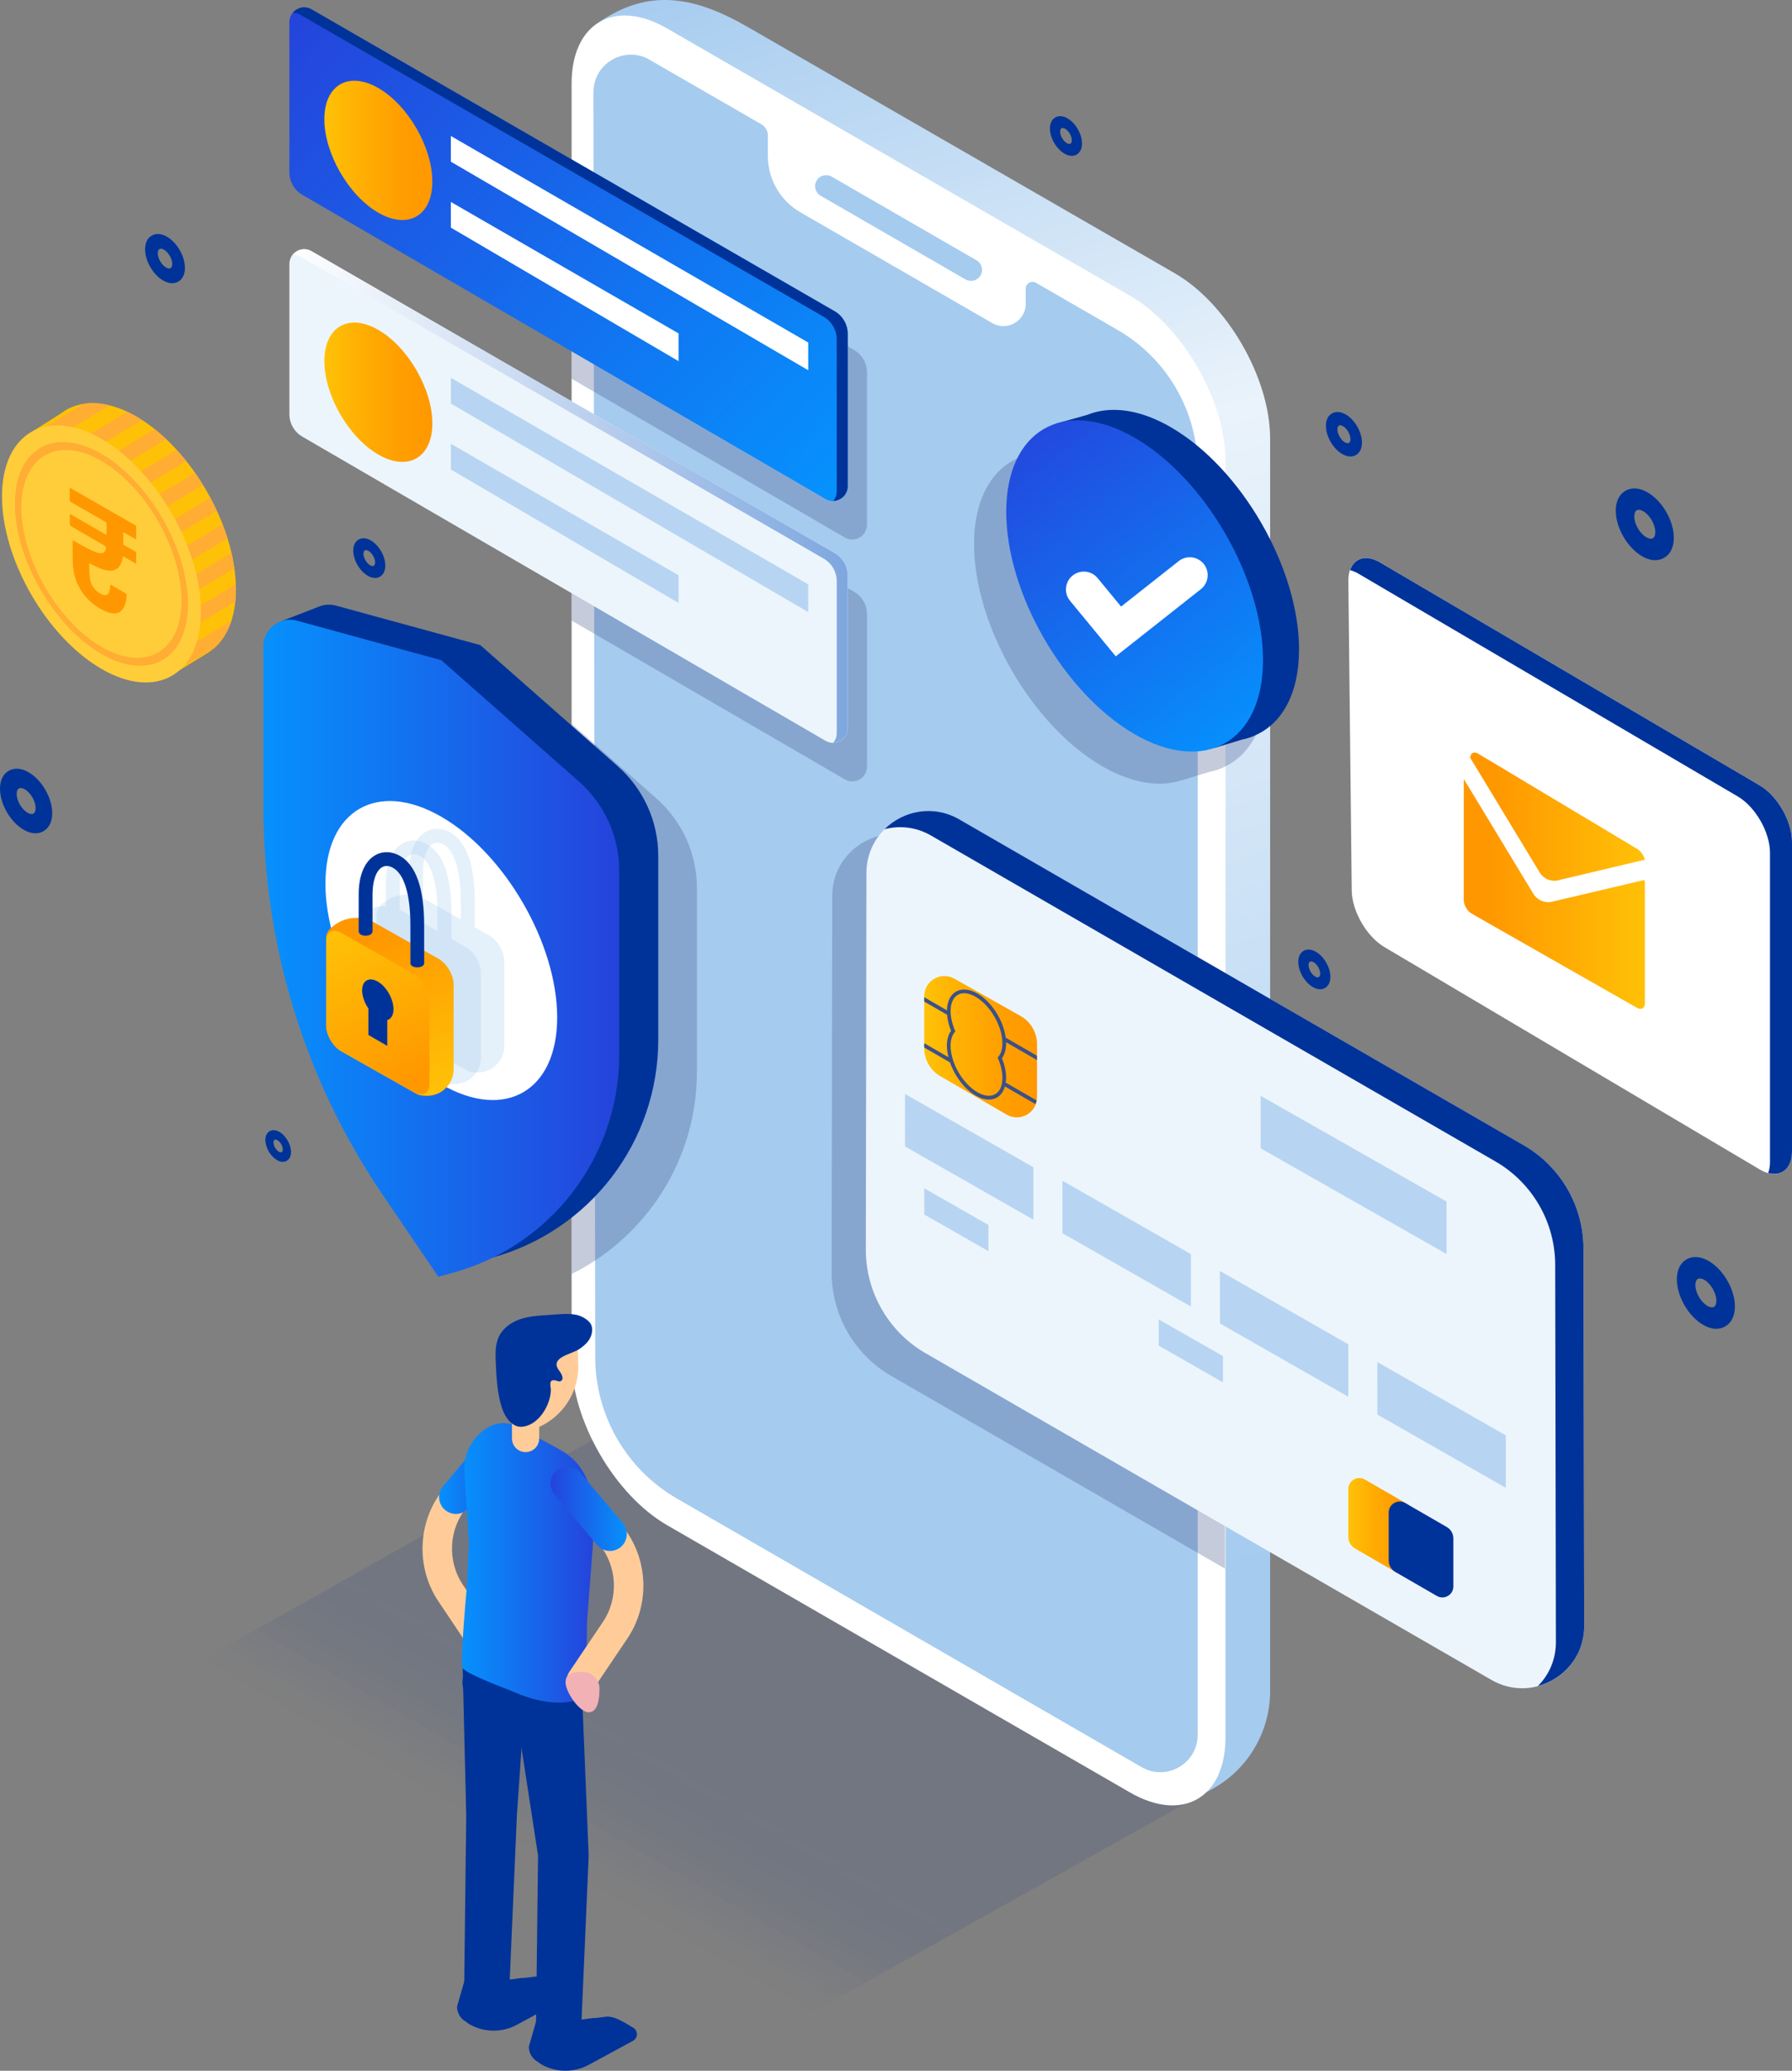 <?xml version="1.0" encoding="UTF-8"?><svg xmlns="http://www.w3.org/2000/svg" width="467.34" height="540" xmlns:xlink="http://www.w3.org/1999/xlink" viewBox="0 0 467.34 540"><rect x="0" y="0" width="467.34" height="540" fill="#808080" stroke="none"/><defs><style>.cls-1{opacity:.1;}.cls-1,.cls-2,.cls-3,.cls-4,.cls-5,.cls-6,.cls-7,.cls-8,.cls-9,.cls-10,.cls-11,.cls-12,.cls-13,.cls-14,.cls-15,.cls-16,.cls-17,.cls-18,.cls-19,.cls-20,.cls-21,.cls-22,.cls-23,.cls-24,.cls-25,.cls-26,.cls-27,.cls-28,.cls-29,.cls-30,.cls-31,.cls-32,.cls-33,.cls-34,.cls-35,.cls-36,.cls-37,.cls-38,.cls-39,.cls-40,.cls-41,.cls-42,.cls-43,.cls-44,.cls-45,.cls-46,.cls-47,.cls-48,.cls-49,.cls-50,.cls-51,.cls-52,.cls-53,.cls-54,.cls-55,.cls-56,.cls-57,.cls-58,.cls-59,.cls-60,.cls-61,.cls-62,.cls-63,.cls-64,.cls-65,.cls-66,.cls-67,.cls-68,.cls-69,.cls-70,.cls-71,.cls-72,.cls-73,.cls-74,.cls-75,.cls-76,.cls-77,.cls-78,.cls-79,.cls-80,.cls-81{stroke-width:0px;}.cls-1,.cls-2,.cls-3,.cls-4,.cls-5,.cls-6,.cls-10,.cls-12,.cls-14,.cls-15,.cls-16,.cls-17,.cls-19,.cls-20,.cls-22,.cls-23,.cls-24,.cls-25,.cls-27,.cls-28,.cls-30,.cls-31,.cls-33,.cls-35,.cls-36,.cls-37,.cls-38,.cls-39,.cls-41,.cls-43,.cls-44,.cls-47,.cls-49,.cls-50,.cls-51,.cls-52,.cls-54,.cls-57,.cls-58,.cls-59,.cls-63,.cls-64,.cls-65,.cls-66,.cls-68,.cls-69,.cls-71,.cls-74,.cls-75,.cls-76,.cls-79,.cls-80,.cls-81{fill:#3c5185;}.cls-2{opacity:.59;}.cls-3{opacity:.86;}.cls-4{opacity:.37;}.cls-5{opacity:.45;}.cls-6{opacity:.84;}.cls-7{fill:url(#linear-gradient);}.cls-8{fill:#edf5fc;}.cls-9{fill:#039;}.cls-10{opacity:0;}.cls-11{fill:url(#_未命名的渐变_103-3);}.cls-12{opacity:.02;}.cls-13{fill:url(#linear-gradient-6);}.cls-15{opacity:.55;}.cls-16{opacity:.61;}.cls-82{mix-blend-mode:multiply;opacity:.2;}.cls-17{opacity:.06;}.cls-83{isolation:isolate;}.cls-18{fill:url(#_未命名的渐变_103-4);}.cls-19{opacity:.35;}.cls-20{opacity:.53;}.cls-21{fill:#f2b1b5;}.cls-22{opacity:.12;}.cls-23{opacity:.76;}.cls-24{opacity:.73;}.cls-25{opacity:.14;}.cls-26{fill:url(#linear-gradient-5);}.cls-27{opacity:.94;}.cls-28{opacity:.98;}.cls-29{fill:#b7d5f2;}.cls-30{opacity:.47;}.cls-31{opacity:.24;}.cls-32{fill:#ffad33;}.cls-33{opacity:.88;}.cls-34,.cls-62{fill:#a5cbef;}.cls-35{opacity:.43;}.cls-36{opacity:.78;}.cls-37{opacity:.16;}.cls-38{opacity:.69;}.cls-39{opacity:.25;}.cls-40{fill:url(#linear-gradient-2);}.cls-41{opacity:.51;}.cls-42{fill:#ffcd39;}.cls-43{opacity:.29;}.cls-44{opacity:.9;}.cls-45{fill:url(#linear-gradient-7);}.cls-46{fill:url(#linear-gradient-3);}.cls-47{opacity:.67;}.cls-48{fill:url(#_未命名的渐变_103-5);}.cls-49{opacity:.65;}.cls-50{opacity:.82;}.cls-51{opacity:.57;}.cls-52{opacity:.49;}.cls-53{fill:#ff9800;}.cls-54{opacity:.75;}.cls-55{fill:url(#linear-gradient-9);}.cls-56{fill:url(#_未命名的渐变_103);}.cls-57{opacity:.39;}.cls-58{opacity:.2;}.cls-59,.cls-62{opacity:.3;}.cls-60{fill:url(#_未命名的渐变_103-2);}.cls-61{fill:url(#linear-gradient-8);}.cls-63{opacity:.04;}.cls-64{opacity:.63;}.cls-65{opacity:.8;}.cls-66{opacity:.08;}.cls-67{fill:#ffc107;}.cls-68{opacity:.92;}.cls-69{opacity:.31;}.cls-70{fill:#fff;}.cls-71{opacity:.22;}.cls-72{fill:#fc9;}.cls-73{fill:url(#linear-gradient-10);}.cls-74{opacity:.33;}.cls-75{opacity:.71;}.cls-76{opacity:.41;}.cls-77{fill:url(#linear-gradient-4);}.cls-78{fill:url(#_未命名的渐变_103-6);}.cls-79{opacity:.18;}.cls-80{opacity:.96;}.cls-81{opacity:.27;}</style><linearGradient id="linear-gradient" x1="303.77" y1="435.44" x2="169.62" y2="-6.32" gradientUnits="userSpaceOnUse"><stop offset=".04" stop-color="#a5cbef"/><stop offset=".67" stop-color="#eaf3fb"/><stop offset="1" stop-color="#a5cbef"/></linearGradient><linearGradient id="linear-gradient-2" x1="241.03" y1="272.95" x2="270.45" y2="272.95" gradientUnits="userSpaceOnUse"><stop offset=".02" stop-color="#ffc107"/><stop offset=".32" stop-color="#ffaf03"/><stop offset=".71" stop-color="#ff9e01"/><stop offset="1" stop-color="#ff9800"/></linearGradient><linearGradient id="linear-gradient-3" x1="351.63" y1="397.94" x2="368.5" y2="397.94" xlink:href="#linear-gradient-2"/><linearGradient id="_未命名的渐变_103" x1="-597.96" y1="128.81" x2="-461.81" y2="-1.26" gradientTransform="translate(-383.93) rotate(-180) scale(1 -1)" gradientUnits="userSpaceOnUse"><stop offset="0" stop-color="#0691fd"/><stop offset="1" stop-color="#2543db"/></linearGradient><linearGradient id="linear-gradient-4" x1="84.6" y1="39.22" x2="112.75" y2="39.22" xlink:href="#linear-gradient-2"/><linearGradient id="linear-gradient-5" x1="-605.01" y1="129.34" x2="-460.29" y2="129.34" gradientTransform="translate(-383.93) rotate(-180) scale(1 -1)" gradientUnits="userSpaceOnUse"><stop offset="0" stop-color="#7ea7df"/><stop offset="1" stop-color="#fff"/></linearGradient><linearGradient id="linear-gradient-6" x1="84.6" y1="102.28" x2="112.75" y2="102.28" xlink:href="#linear-gradient-2"/><linearGradient id="_未命名的渐变_103-2" x1="68.69" y1="247.25" x2="161.5" y2="247.25" gradientTransform="matrix(1,0,0,1,0,0)" xlink:href="#_未命名的渐变_103"/><linearGradient id="linear-gradient-7" x1="111.04" y1="285.63" x2="92.43" y2="238.81" gradientUnits="userSpaceOnUse"><stop offset="0" stop-color="#ffc107"/><stop offset=".85" stop-color="#ff9800"/></linearGradient><linearGradient id="linear-gradient-8" x1="111.08" y1="287.58" x2="87.37" y2="243.16" gradientUnits="userSpaceOnUse"><stop offset=".15" stop-color="#ff9800"/><stop offset="1" stop-color="#ffc107"/></linearGradient><linearGradient id="_未命名的渐变_103-3" x1="326.74" y1="192.61" x2="261.3" y2="108.15" gradientTransform="matrix(1,0,0,1,0,0)" xlink:href="#_未命名的渐变_103"/><linearGradient id="_未命名的渐变_103-4" x1="114.51" y1="383.79" x2="134.41" y2="383.79" gradientTransform="matrix(1,0,0,1,0,0)" xlink:href="#_未命名的渐变_103"/><linearGradient id="_未命名的渐变_103-5" x1="120.47" y1="407.55" x2="154.85" y2="407.55" gradientTransform="matrix(1,0,0,1,0,0)" xlink:href="#_未命名的渐变_103"/><linearGradient id="_未命名的渐变_103-6" x1="-304.55" y1="393.44" x2="-284.65" y2="393.44" gradientTransform="translate(-141.08) rotate(-180) scale(1 -1)" xlink:href="#_未命名的渐变_103"/><linearGradient id="linear-gradient-9" x1="381.72" y1="233.14" x2="428.96" y2="233.14" xlink:href="#linear-gradient-8"/><linearGradient id="linear-gradient-10" x1="383.4" y1="212.95" x2="428.96" y2="212.95" xlink:href="#linear-gradient-8"/></defs><g class="cls-83"><g id="Layer_2"><g id="Layer_1-2"><g class="cls-82"><polygon class="cls-10" points="155.81 374.89 50.95 433.84 210.12 525.74 315.01 466.8 155.81 374.89"/><polygon class="cls-12" points="155.81 374.89 52.92 432.74 212.09 524.64 315.01 466.8 155.81 374.89"/><polygon class="cls-63" points="155.81 374.89 54.89 431.63 214.06 523.53 315.01 466.8 155.81 374.89"/><polygon class="cls-17" points="155.81 374.89 56.86 430.53 216.04 522.43 315.01 466.8 155.81 374.89"/><polygon class="cls-66" points="155.81 374.89 58.84 429.42 218.01 521.32 315.01 466.8 155.81 374.89"/><polygon class="cls-1" points="155.81 374.89 60.81 428.32 219.98 520.22 315.01 466.8 155.81 374.89"/><polygon class="cls-22" points="155.81 374.89 62.78 427.22 221.95 519.11 315.01 466.8 155.81 374.89"/><polygon class="cls-25" points="155.81 374.89 64.75 426.11 223.92 518.01 315.01 466.8 155.81 374.89"/><polygon class="cls-37" points="155.81 374.89 66.72 425.01 225.9 516.9 315.01 466.8 155.81 374.89"/><polygon class="cls-79" points="155.81 374.89 68.69 423.9 227.87 515.8 315.01 466.8 155.81 374.89"/><polygon class="cls-58" points="155.81 374.89 70.67 422.8 229.84 514.7 315.01 466.8 155.81 374.89"/><polygon class="cls-71" points="155.81 374.89 72.64 421.69 231.81 513.59 315.01 466.8 155.81 374.89"/><polygon class="cls-31" points="155.81 374.89 74.61 420.59 233.78 512.49 315.01 466.8 155.81 374.89"/><polygon class="cls-39" points="155.81 374.89 76.58 419.48 235.76 511.38 315.01 466.8 155.81 374.89"/><polygon class="cls-81" points="155.81 374.89 78.55 418.38 237.73 510.28 315.01 466.8 155.81 374.89"/><polygon class="cls-43" points="155.81 374.89 80.53 417.27 239.7 509.17 315.01 466.8 155.81 374.89"/><polygon class="cls-69" points="155.81 374.89 82.5 416.17 241.67 508.07 315.01 466.8 155.81 374.89"/><polygon class="cls-74" points="155.81 374.89 84.47 415.06 243.64 506.96 315.01 466.8 155.81 374.89"/><polygon class="cls-19" points="155.81 374.89 86.44 413.96 245.62 505.86 315.01 466.8 155.81 374.89"/><polygon class="cls-4" points="155.81 374.89 88.41 412.85 247.59 504.75 315.01 466.8 155.81 374.89"/><polygon class="cls-57" points="155.81 374.89 90.39 411.75 249.56 503.65 315.01 466.8 155.81 374.89"/><polygon class="cls-76" points="155.81 374.89 92.36 410.64 251.53 502.54 315.01 466.8 155.81 374.89"/><polygon class="cls-35" points="155.81 374.89 94.33 409.54 253.5 501.44 315.01 466.8 155.81 374.89"/><polygon class="cls-5" points="155.81 374.89 96.3 408.44 255.48 500.33 315.01 466.8 155.81 374.89"/><polygon class="cls-30" points="155.81 374.89 98.27 407.33 257.45 499.23 315.01 466.8 155.81 374.89"/><polygon class="cls-52" points="155.81 374.89 100.25 406.23 259.42 498.12 315.01 466.8 155.81 374.89"/><polygon class="cls-41" points="155.81 374.89 102.22 405.12 261.39 497.02 315.01 466.8 155.81 374.89"/><polygon class="cls-20" points="155.81 374.89 104.19 404.02 263.36 495.92 315.01 466.8 155.81 374.89"/><polygon class="cls-15" points="155.81 374.89 106.16 402.91 265.34 494.81 315.01 466.8 155.81 374.89"/><polygon class="cls-51" points="155.81 374.89 108.13 401.81 267.31 493.71 315.01 466.8 155.81 374.89"/><polygon class="cls-2" points="155.81 374.89 110.11 400.7 269.28 492.6 315.01 466.8 155.81 374.89"/><polygon class="cls-16" points="155.81 374.89 112.08 399.6 271.25 491.5 315.01 466.8 155.81 374.89"/><polygon class="cls-64" points="155.81 374.89 114.05 398.49 273.22 490.39 315.01 466.8 155.81 374.89"/><polygon class="cls-49" points="155.81 374.89 116.02 397.39 275.2 489.29 315.01 466.8 155.81 374.89"/><polygon class="cls-47" points="155.81 374.89 117.99 396.28 277.17 488.18 315.01 466.8 155.81 374.89"/><polygon class="cls-38" points="155.81 374.89 119.97 395.18 279.14 487.08 315.01 466.8 155.81 374.89"/><polygon class="cls-75" points="155.81 374.89 121.94 394.07 281.11 485.97 315.01 466.8 155.81 374.89"/><polygon class="cls-24" points="155.81 374.89 123.91 392.97 283.08 484.87 315.01 466.8 155.81 374.89"/><polygon class="cls-54" points="155.81 374.89 125.88 391.87 285.06 483.76 315.01 466.8 155.81 374.89"/><polygon class="cls-23" points="155.81 374.89 127.85 390.76 287.03 482.66 315.01 466.8 155.81 374.89"/><polygon class="cls-36" points="155.81 374.89 129.83 389.66 289 481.55 315.01 466.8 155.81 374.89"/><polygon class="cls-65" points="155.81 374.89 131.8 388.55 290.97 480.45 315.01 466.8 155.81 374.89"/><polygon class="cls-50" points="155.81 374.89 133.77 387.45 292.94 479.35 315.01 466.8 155.81 374.89"/><polygon class="cls-6" points="155.81 374.89 135.74 386.34 294.92 478.24 315.01 466.8 155.81 374.89"/><polygon class="cls-3" points="155.81 374.89 137.71 385.24 296.89 477.14 315.01 466.8 155.81 374.89"/><polygon class="cls-33" points="155.81 374.89 139.69 384.13 298.86 476.03 315.01 466.8 155.81 374.89"/><polygon class="cls-44" points="155.81 374.89 141.66 383.03 300.83 474.93 315.01 466.8 155.81 374.89"/><polygon class="cls-68" points="155.81 374.89 143.63 381.92 302.8 473.82 315.01 466.8 155.81 374.89"/><polygon class="cls-27" points="155.81 374.89 145.6 380.82 304.78 472.72 315.01 466.8 155.81 374.89"/><polygon class="cls-80" points="155.81 374.89 147.57 379.71 306.75 471.61 315.01 466.8 155.81 374.89"/><polygon class="cls-28" points="155.81 374.89 149.55 378.61 308.72 470.51 315.01 466.8 155.81 374.89"/><polygon class="cls-14" points="155.81 374.89 151.52 377.5 310.69 469.4 315.01 466.8 155.81 374.89"/></g><path class="cls-7" d="M156.11,5.88l-1.75,8.65c-2.12,1.47-2.29,10.94-2.29,13.52l2.75,328.16c0,15.82,8.3,27.38,22,35.29l117.33,69.21c1.94,1.11,4.3,6.24,6.42,5.5l11.15,2.31c11.69-4.1,19.52-15.14,19.52-27.53V114.38c0-15.82-11.21-35.24-24.91-43.15L195.06,7.07c-13.85-7.99-25.81-10.3-38.95-1.19Z"/><path class="cls-70" d="M173.98,7.42c-13.7-7.91-24.91-1.44-24.91,14.38v332.78c0,15.82,11.21,35.24,24.91,43.15l120.71,69.69c13.7,7.91,24.91,1.44,24.91-14.38V120.26c0-15.82-11.21-35.24-24.91-43.15L173.98,7.42Z"/><path class="cls-34" d="M253.23,73.24c-.49,0-.98-.12-1.44-.38l-37.78-21.82c-1.38-.8-1.85-2.55-1.05-3.93.79-1.38,2.55-1.85,3.93-1.05l37.78,21.82c1.38.79,1.85,2.55,1.05,3.93-.53.92-1.5,1.44-2.49,1.44Z"/><path class="cls-34" d="M169.38,15.57l29.21,16.86c1.02.59,1.66,1.69,1.66,2.87v5.37c0,6.06,3.23,11.67,8.49,14.7l50.04,28.89c3.88,2.24,8.73-.56,8.73-5.04v-3.95c0-1.36,1.48-2.21,2.66-1.53l21.28,12.29c12.94,7.47,20.9,21.27,20.9,36.21v330.14c0,7.5-8.12,12.2-14.62,8.44l-121.22-70.06c-13.15-7.6-21.26-21.63-21.28-36.82l-.46-329.91c-.01-7.51,8.12-12.22,14.62-8.46Z"/><path class="cls-59" d="M232.47,358.83l87,50.23v-144.28s-78.21-45.16-78.21-45.16c0,0,0,0,0,0-.77-.45-1.56-.8-2.35-1.1-.25-.1-.5-.16-.75-.25-.57-.19-1.13-.34-1.7-.46-.27-.06-.54-.11-.81-.15-.59-.09-1.18-.15-1.78-.17-.22,0-.43-.03-.65-.03-.81,0-1.62.05-2.41.17-.02,0-.03,0-.05.01-.77.12-1.53.31-2.27.54-.19.06-.37.13-.55.19-.59.2-1.16.44-1.71.71-.18.09-.36.17-.54.27-.61.32-1.19.67-1.75,1.07-.09.06-.18.11-.27.18-3.93,2.86-6.62,7.46-6.63,13l-.16,98.18c-.02,11.16,5.93,21.48,15.6,27.07Z"/><path class="cls-8" d="M250.17,213.68l147.19,84.98c9.63,5.56,15.58,15.83,15.6,26.96l.18,98.43c.02,12.44-13.45,20.24-24.22,14.01l-147.52-85.17c-9.67-5.58-15.62-15.9-15.6-27.07l.16-98.18c.02-12.42,13.47-20.17,24.22-13.96Z"/><path class="cls-9" d="M412.96,325.61c-.02-11.13-5.96-21.4-15.6-26.96l-147.19-84.98c-6.78-3.91-14.62-2.28-19.5,2.57,3.87-1.02,8.18-.63,12.12,1.64l147.19,84.98c9.63,5.56,15.58,15.84,15.6,26.96l.18,98.43c0,4.61-1.84,8.58-4.72,11.44,6.7-1.77,12.11-7.77,12.1-15.66l-.18-98.43Z"/><path class="cls-40" d="M248.88,255.2l17.24,9.72c2.68,1.5,4.33,4.34,4.33,7.4v13.79c0,4.06-4.41,6.59-7.92,4.55l-17.28-10c-2.61-1.52-4.22-4.32-4.22-7.34v-13.53c0-4.03,4.33-6.56,7.84-4.59Z"/><path class="cls-14" d="M270.45,275.31l-8.16-4.71c-.58-4.44-3.65-9.36-7.37-11.51-2.09-1.2-4.08-1.38-5.61-.5-1.48.85-2.3,2.59-2.35,4.88l-5.93-3.42v1.13l5.96,3.44c.12,1.32.46,2.75,1.04,4.19-.72.99-1.09,2.34-1.09,3.91,0,.96.17,1.96.42,2.97l-6.33-3.65v1.13l6.71,3.87v-.02c1.24,3.55,3.76,6.98,6.69,8.67,1.21.7,2.39,1.05,3.46,1.05.78,0,1.5-.18,2.14-.55,1-.58,1.67-1.59,2.04-2.87l7.97,4.6c.09-.2.17-.42.24-.64.02-.11.03-.22.04-.33l-8.04-4.64c.06-.4.11-.8.11-1.24,0-1.57-.38-3.33-1.09-5.1.72-.99,1.09-2.34,1.09-3.91,0-.09-.02-.19-.02-.28l8.06,4.65v-1.13ZM260.38,275.58l-.19.23.11.27c.74,1.75,1.13,3.47,1.13,4.99,0,2.04-.67,3.56-1.89,4.26-1.21.7-2.86.52-4.63-.5-3.86-2.23-7-7.67-7-12.13,0-1.47.36-2.69,1.05-3.52l.19-.23-.11-.27c-.74-1.75-1.13-3.47-1.13-4.99,0-2.04.67-3.56,1.88-4.26.49-.28,1.05-.42,1.66-.42.9,0,1.92.31,2.97.92,3.86,2.23,7,7.67,7,12.13,0,1.47-.36,2.69-1.05,3.52Z"/><polygon class="cls-29" points="236.01 285.26 269.5 304.38 269.5 318.07 236.02 298.96 236.01 285.26"/><polygon class="cls-29" points="277.07 307.9 310.57 327.02 310.57 340.71 277.08 321.59 277.07 307.9"/><polygon class="cls-29" points="318.14 331.43 351.63 350.55 351.63 364.24 318.15 345.12 318.14 331.43"/><polygon class="cls-29" points="328.76 285.75 377.24 313.32 377.24 327.01 328.77 299.45 328.76 285.75"/><polygon class="cls-29" points="302.19 344.07 318.94 353.63 318.94 360.48 302.2 350.92 302.19 344.07"/><polygon class="cls-29" points="241.03 309.87 257.78 319.43 257.78 326.28 241.04 316.72 241.03 309.87"/><polygon class="cls-29" points="359.2 355.18 392.7 374.3 392.7 387.99 359.21 368.88 359.2 355.18"/><path class="cls-46" d="M351.63,388.31v12.49c0,1.24.66,2.39,1.74,3.01l10.82,6.25c1.92,1.11,4.31-.28,4.31-2.49v-12.49c0-1.24-.66-2.39-1.74-3.01l-10.82-6.25c-1.92-1.11-4.31.28-4.31,2.49Z"/><path class="cls-9" d="M362.16,394.43v12.49c0,1.24.66,2.39,1.74,3.01l10.82,6.25c1.92,1.11,4.31-.28,4.31-2.49v-12.49c0-1.24-.66-2.39-1.74-3.01l-10.82-6.25c-1.92-1.11-4.31.28-4.31,2.49Z"/><path class="cls-59" d="M222.71,91.24l-73.64-42.49v50.01s71.25,41.41,71.25,41.41c.66.39,1.37.55,2.05.53h0c.45-.01.87-.12,1.28-.28.08-.03.15-.06.23-.1.4-.19.78-.42,1.09-.73,0,0,0,0,.01-.01.3-.3.53-.66.72-1.05.05-.1.09-.2.13-.3.16-.42.28-.87.28-1.37v-39.73c0-2.43-1.3-4.68-3.4-5.89Z"/><path class="cls-59" d="M222.71,154.31l-73.64-42.49v50.01l71.25,41.41c1.09.65,2.3.65,3.34.25.08-.03.15-.06.23-.1.4-.19.78-.42,1.09-.73,0,0,0,0,.01-.01.3-.3.53-.66.72-1.05.05-.1.09-.2.13-.3.16-.42.28-.87.28-1.37v-39.73c0-2.43-1.3-4.68-3.4-5.89Z"/><path class="cls-56" d="M75.47,5.77v39.16c0,2.43,1.3,4.68,3.4,5.89l136.41,79.29c2.56,1.52,5.8-.33,5.8-3.31v-39.73c0-2.43-1.3-4.68-3.4-5.89L81.23,2.44c-2.56-1.48-5.76.37-5.76,3.33Z"/><path class="cls-9" d="M218.21,128.23v-39.73c0-2.43-1.3-4.68-3.4-5.89L78.36,3.87c-.65-.38-1.34-.53-2.01-.52,1.13-1.37,3.14-1.92,4.88-.92l136.44,78.73c2.11,1.22,3.4,3.46,3.4,5.89v39.73c0,2.21-1.78,3.78-3.75,3.84.53-.65.88-1.46.88-2.4Z"/><path class="cls-77" d="M98.67,22.96c-7.74-4.47-14.08-.81-14.08,8.13,0,8.94,6.34,19.91,14.08,24.38s14.08.81,14.08-8.13-6.34-19.91-14.08-24.38Z"/><polygon class="cls-70" points="117.58 35.46 210.78 89.32 210.78 96.55 117.58 42.16 117.58 35.46"/><polygon class="cls-70" points="117.58 52.66 176.96 86.94 176.96 94.18 117.58 59.36 117.58 52.66"/><path class="cls-8" d="M75.47,68.83v39.16c0,2.43,1.3,4.68,3.4,5.89l136.41,79.29c2.56,1.52,5.8-.33,5.8-3.31v-39.73c0-2.43-1.3-4.68-3.4-5.89L81.23,65.5c-2.56-1.48-5.76.37-5.76,3.33Z"/><path class="cls-26" d="M218.21,191.29v-39.73c0-2.43-1.3-4.68-3.4-5.89L78.36,66.94c-.65-.38-1.34-.53-2.01-.52,1.13-1.37,3.14-1.92,4.88-.92l136.44,78.73c2.11,1.22,3.4,3.46,3.4,5.89v39.73c0,2.21-1.78,3.78-3.75,3.84.53-.65.88-1.46.88-2.4Z"/><path class="cls-13" d="M98.67,86.03c-7.74-4.47-14.08-.81-14.08,8.13,0,8.94,6.34,19.91,14.08,24.38s14.08.81,14.08-8.13-6.34-19.91-14.08-24.38Z"/><polygon class="cls-29" points="117.58 98.52 210.78 152.38 210.78 159.62 117.58 105.23 117.58 98.52"/><polygon class="cls-29" points="117.58 115.72 176.96 150.01 176.96 157.24 117.58 122.43 117.58 115.72"/><path class="cls-59" d="M149.07,188.72v143.51c19.71-9.81,32.68-30.04,32.68-52.71v-47.96c0-8.93-3.84-17.44-10.55-23.34l-22.13-19.5Z"/><path class="cls-9" d="M161.13,199.82l-35.86-31.59-37.67-10.31c-1.49-.41-2.96-.29-4.27.21l-9.65,3.74,5.19,3.17v41.5c0,36.07,10.84,71.31,31.12,101.14l14.5,21.33,3.59-.97c25.72-6.94,43.59-30.27,43.59-56.91v-47.96c0-8.93-3.84-17.44-10.55-23.34Z"/><path class="cls-60" d="M68.69,168.5v41.95c0,36.07,10.84,71.31,31.12,101.14l14.5,21.34,3.59-.97c25.72-6.94,43.59-30.27,43.59-56.91v-47.96c0-8.93-3.84-17.44-10.55-23.34l-35.86-31.59-37.67-10.31c-4.4-1.2-8.73,2.11-8.73,6.66Z"/><path class="cls-70" d="M115.09,212.98c-16.62-9.6-30.22-1.74-30.22,17.45,0,19.19,13.6,42.75,30.22,52.34,16.62,9.6,30.22,1.74,30.22-17.45s-13.6-42.75-30.22-52.34Z"/><path class="cls-62" d="M127.57,243.94l-3.77-2.13v-6.62c0-9.58-2.12-15.67-6.29-18.07-2.16-1.25-4.53-1.32-6.5-.18-1.6.92-4.29,3.49-4.29,10.28v6.09c-2.86-.18-5.73.9-7.74,3.14-.48.54-.75,1.23-.75,1.95v22.94c0,2.48,1.76,5.5,3.92,6.72l19.59,11.06c.51.29,1.08.46,1.67.49l.74.05c3.97.25,7.34-2.91,7.34-6.89v-22.11c0-2.48-1.76-5.5-3.92-6.72ZM110.32,227.22c0-3.58.93-6.26,2.49-7.16,1.07-.62,2.17-.24,2.9.18,2.89,1.67,4.49,6.98,4.49,14.96v4.58l-9.36-5.28c-.17-.09-.34-.15-.51-.23v-7.05Z"/><path class="cls-62" d="M121.49,246.98l-3.77-2.13v-6.62c0-9.58-2.12-15.67-6.29-18.07-2.16-1.25-4.53-1.32-6.5-.18-1.6.92-4.29,3.49-4.29,10.28v6.09c-2.86-.18-5.73.9-7.74,3.14-.48.54-.75,1.23-.75,1.95v22.94c0,2.48,1.76,5.5,3.92,6.72l19.59,11.06c.51.29,1.08.46,1.67.49l.74.05c3.98.25,7.34-2.91,7.34-6.89v-22.11c0-2.48-1.76-5.5-3.92-6.72ZM104.24,230.26c0-3.58.93-6.26,2.49-7.16,1.07-.62,2.17-.24,2.9.18,2.89,1.67,4.49,6.98,4.49,14.96v4.58l-9.36-5.28c-.17-.09-.34-.15-.51-.23v-7.05Z"/><path class="cls-45" d="M85.8,242.54h0c3-3.35,7.93-4.16,11.85-1.95l16.73,9.44c2.15,1.22,3.92,4.24,3.92,6.72v22.11c0,3.98-3.36,7.14-7.34,6.89l-.74-.05c-.59-.04-1.16-.21-1.67-.49l-19.59-11.06c-2.15-1.22-3.92-4.24-3.92-6.72v-22.94c0-.72.27-1.41.75-1.95Z"/><path class="cls-61" d="M85.06,245.54c0-2.48,1.76-3.5,3.92-2.28l19.11,10.82c2.15,1.22,3.92,4.24,3.92,6.72v21.81c0,2.48-1.76,3.5-3.92,2.28l-19.11-10.82c-2.15-1.22-3.92-4.24-3.92-6.72v-21.81Z"/><path class="cls-9" d="M98.53,255.97c-2.25-1.3-4.09-.27-4.09,2.29s1.84,5.8,4.09,7.19c2.25,1.4,4.09.37,4.09-2.29s-1.84-5.89-4.09-7.19Z"/><path class="cls-9" d="M110.62,251.2v-9.92c0-9.58-2.12-15.67-6.29-18.07-2.16-1.25-4.53-1.32-6.5-.18-1.6.92-4.29,3.49-4.29,10.28v9.73h.05c.02.25.18.49.51.68.68.4,1.8.4,2.49,0,.33-.19.49-.43.51-.68h.05v-9.73c0-3.58.93-6.26,2.49-7.16,1.07-.62,2.17-.24,2.9.18,2.89,1.67,4.49,6.98,4.49,14.96v9.9c-.01.28.16.56.52.77.7.41,1.85.41,2.55,0,.35-.2.53-.47.53-.74Z"/><polygon class="cls-9" points="96.07 258.49 96.07 269.89 101 272.73 101 261.34 96.07 258.49"/><path class="cls-59" d="M330.39,177.76c0-21.26-15.07-47.36-33.48-57.99-6.51-3.76-12.59-5.06-17.75-4.28l-.04-.03-.25.07c-1.29.22-2.51.56-3.67,1.03l-8.28,2.33.04.02c-7.84,2.56-12.93,10.63-12.93,22.95,0,21.26,15.07,47.36,33.48,57.99,7.8,4.5,14.98,5.51,20.69,3.59v.04s7.26-2.21,7.26-2.21c1.09-.21,2.13-.54,3.12-.95l.19-.06v-.04c7.1-3.01,11.62-10.84,11.62-22.46Z"/><path class="cls-9" d="M338.78,169.37c0-21.26-15.07-47.36-33.48-57.99-6.51-3.76-12.59-5.06-17.75-4.28l-.04-.03-.25.07c-1.29.22-2.51.56-3.67,1.03l-8.28,2.33,2.59,1.62c-3.81,4.07-6.07,10.38-6.07,18.59,0,21.26,15.07,47.36,33.48,57.99,4.09,2.36,8,3.72,11.63,4.25l-.35,2.14,7.26-2.21c1.09-.21,2.13-.54,3.12-.95l.19-.06v-.04c7.1-3.01,11.62-10.84,11.62-22.46Z"/><path class="cls-11" d="M295.9,114.14c-18.41-10.63-33.48-1.93-33.48,19.33s15.07,47.36,33.48,57.99c18.41,10.63,33.48,1.93,33.48-19.33s-15.07-47.36-33.48-57.99Z"/><path class="cls-70" d="M290.99,171.16l-11.93-14.48c-1.64-1.98-1.35-4.93.63-6.56,1.99-1.63,4.92-1.36,6.56.63l6.12,7.43,15.03-11.86c2.02-1.59,4.95-1.25,6.55.77,1.59,2.02,1.25,4.95-.77,6.55l-22.19,17.51Z"/><path class="cls-9" d="M121.08,516.69l-1.89,6.57c0,1.62.86,3.11,2.26,3.92l.89.64c3.83,2.23,8.56,2.3,12.46.19l11.54-6.25c1.36-.74,1.38-2.67.04-3.44h0c-2.19-1.26-4.8-3.16-7.16-2.85-1.11.14-2.21.35-3.32.34l-5.35.73-9.45.16Z"/><path class="cls-9" d="M126.32,523.2c3.51,0,6.43-2.77,6.59-6.31l1.89-43.44,3.12-45.46c-.15-3.64-8.21-6.83-11.87-6.64-3.64.15-5.61,6.8-5.46,10.44l1,41.64-.51,42.54c-.16,3.64,1.31,7.06,4.95,7.22.1,0,.2,0,.29,0Z"/><path class="cls-72" d="M129.86,437.01c.59-.07,1.17-.27,1.7-.63,1.77-1.18,2.24-3.57,1.06-5.34l-11.88-17.73c-4.2-6.27-3.74-14.67,1.12-20.44l11.1-13.19c1.37-1.63,1.16-4.05-.47-5.42-1.63-1.37-4.05-1.16-5.42.47l-11.1,13.19c-7.05,8.38-7.72,20.59-1.63,29.68l11.88,17.73c.83,1.24,2.26,1.84,3.64,1.68Z"/><path class="cls-18" d="M119.41,394.76c1.08-.12,2.11-.64,2.86-1.54l11.1-13.19c1.56-1.86,1.32-4.63-.53-6.2-1.86-1.57-4.63-1.33-6.2.54l-11.1,13.19c-1.56,1.86-1.32,4.63.53,6.2.96.81,2.18,1.14,3.34,1Z"/><path class="cls-9" d="M139.81,527.14l-1.89,6.57c0,1.62.86,3.11,2.26,3.92l.89.64c3.83,2.23,8.56,2.3,12.46.19l11.54-6.26c1.36-.74,1.38-2.67.04-3.44h0c-2.19-1.26-4.8-3.16-7.16-2.85-1.11.14-2.21.35-3.32.34l-5.34.73-9.45.16Z"/><path class="cls-9" d="M150.05,434.12v-26.14c0-2.5,5.2-.78,3.04-2.03l-22.74-13.13c-4.34-2.5-7.1,20.98-7.1,25.98l-2.66,19.76c0,2.5,1.33,4.81,3.5,6.06l11.15,6.26,5.08,33-.51,42.54c-.16,3.64,1.31,7.06,4.95,7.22.1,0,.2,0,.29,0,3.51,0,6.43-2.77,6.59-6.31l1.89-43.44-1.89-45.77c-.06-1.54-.67-2.92-1.59-4.01Z"/><path class="cls-48" d="M121.09,383.78l1.23,19.14c-.41,4.08-.27,8.15-.68,12.23-.24,2.35-1.54,17.39-1.06,19.68.31,1.47,12.46,5.96,12.95,6.18,6.84,3.06,13.75,4.14,19.27,1.47l.3-19.79,1.13-14.59c.7-10,2.63-23.34-7.2-29.47-.42-.26-.84-.51-1.27-.74l-10.46-5.71c-2.47-1.43-5.51-1.43-7.98,0h0c-4.11,2.37-6.51,6.87-6.21,11.6Z"/><path class="cls-72" d="M137.07,378.67c-1.96,0-3.55-1.59-3.55-3.55v-13.96c0-1.96,1.59-3.55,3.55-3.55s3.55,1.59,3.55,3.55v13.96c0,1.96-1.59,3.55-3.55,3.55Z"/><path class="cls-72" d="M134.19,373.59h-.2s-.92-23.62-.92-23.62l17.49-.68.25,6.33c.37,9.55-7.07,17.6-16.62,17.98Z"/><path class="cls-9" d="M145.92,354.37c-.85.72-1.15,1.66-.14,2.98.4.53,1.26,1.82.79,2.51-.53.78-1.38.08-2.07.06-1.52-.03-.82,1.64-.84,2.62-.1,3.92-3.22,9.13-7.47,9.52-2.6.24-4.48-2.45-5.29-4.92-1.22-3.72-1.42-7.7-1.6-11.61-.11-2.46-.2-5.05.93-7.23,1.12-2.15,3.3-3.6,5.6-4.35,2.31-.75,4.76-.89,7.18-1.03,2.4-.13,4.97-.54,7.35-.03,1.57.34,3.83,1.59,4.03,3.33.3,2.58-1.51,4.47-3.56,5.73-1.18.73-3.66,1.34-4.93,2.41Z"/><path class="cls-72" d="M151.21,441.98c-.59-.07-1.17-.27-1.7-.63-1.77-1.18-2.24-3.57-1.06-5.34l8.79-13.06c4.2-6.27,3.74-14.67-1.12-20.44l-11.1-13.19c-1.37-1.63-1.16-4.05.47-5.42,1.63-1.37,4.05-1.16,5.42.47l11.1,13.19c7.05,8.38,7.72,20.59,1.63,29.68l-8.79,13.05c-.83,1.24-2.26,1.84-3.64,1.68Z"/><path class="cls-78" d="M158.57,404.41c-1.08-.12-2.11-.64-2.86-1.54l-11.1-13.19c-1.56-1.86-1.32-4.63.53-6.2,1.86-1.56,4.63-1.33,6.2.54l11.1,13.19c1.56,1.86,1.32,4.63-.53,6.2-.96.81-2.18,1.14-3.34,1Z"/><path class="cls-21" d="M156.34,440.4c0,2.45-.37,6.12-2.81,6.12s-6.04-5.34-6.04-7.79,1.98-2.76,4.43-2.76,4.43,1.98,4.43,4.43Z"/><path class="cls-70" d="M467.34,300.19c0,5.37-3.78,7.52-8.4,4.78l-97.92-58.01c-4.62-2.74-8.44-9.36-8.5-14.73l-.88-80.72c-.06-5.37,3.68-7.53,8.31-4.82l98.98,58.12c4.63,2.72,8.42,9.33,8.42,14.7v80.68Z"/><path class="cls-9" d="M458.92,204.81l-98.98-58.12c-3.68-2.16-6.76-1.19-7.86,1.98.68.19,1.38.46,2.12.89l98.98,58.12c4.63,2.72,8.42,9.33,8.42,14.7v80.68c0,1.09-.19,2.02-.48,2.83,3.56.98,6.22-1.21,6.22-5.7v-80.68c0-5.37-3.79-11.98-8.42-14.7Z"/><path class="cls-55" d="M428.84,229.47l-24.06,5.67c-1.9.45-3.87-.38-4.88-2.05l-18.13-29.91s-.02.07-.02.11l-.02,31.42c0,1.3.92,2.88,2.05,3.53l43.14,24.58c1.13.64,2.05.11,2.05-1.19v-31.41c0-.24-.06-.5-.12-.75Z"/><path class="cls-73" d="M406.41,229.54l22.54-5.35s0-.04-.01-.07c-.13-.49-.36-.98-.65-1.43-.05-.08-.11-.15-.16-.22-.32-.43-.69-.82-1.1-1.06l-41.59-24.91c-.28-.16-.54-.24-.78-.26-.12-.01-.21.04-.31.06-.11.02-.23.02-.32.07-.12.07-.2.18-.29.3-.05.06-.11.1-.15.17-.07.14-.09.32-.13.5-.02.09-.05.16-.05.26l18.13,29.91c1.01,1.67,2.98,2.5,4.88,2.05Z"/><path class="cls-67" d="M61.53,153.6c-.04-16.52-11.73-36.77-25.98-44.99-6.71-3.88-12.83-4.39-17.45-2.15l-.05-.02-.27.17c-.66.34-1.29.74-1.88,1.19l-9.09,5.76,4.37.93c-.98,2.59-1.54,5.63-1.54,9.16,0,16.5,11.69,36.74,25.98,44.99,3.04,1.75,5.94,2.79,8.66,3.24l-.98,5.08,10.61-6.53s.08-.05.12-.08l.28-.17v-.02c4.48-2.81,7.24-8.52,7.22-16.56Z"/><path class="cls-32" d="M28.59,105.72c-2.37-.59-4.6-.73-6.65-.43l-10.92,6.58c-.22.79-.41,1.61-.56,2.46l.72.15c-.25.67-.48,1.38-.67,2.12l18.08-10.89Z"/><path class="cls-32" d="M36.99,109.53c-.48-.31-.95-.64-1.44-.92-.79-.46-1.58-.86-2.36-1.23l-23.09,13.91c.07,1.37.21,2.76.43,4.17l26.46-15.93Z"/><path class="cls-32" d="M38.09,166.68c1.34.74,2.66,1.33,3.94,1.83l19.32-11.63c.11-1.04.17-2.12.17-3.26,0-.41-.04-.82-.06-1.23l-23.57,14.19c.06.04.13.08.19.12Z"/><path class="cls-32" d="M12.35,133.22l31.02-18.68c-.98-.93-1.99-1.8-3.02-2.61l-29.06,17.5c.3,1.26.65,2.53,1.05,3.8Z"/><path class="cls-32" d="M60.32,161.92l-13.38,8.05,1.93,3.2,7.11-4.28s.01-.01.02-.02v-.02s.03-.02.04-.03c1.88-1.7,3.34-4.02,4.28-6.91Z"/><path class="cls-32" d="M59.32,140.37c-.38-1.22-.82-2.44-1.29-3.65l-32.5,19.57c.87.98,1.76,1.92,2.67,2.82l31.11-18.73Z"/><path class="cls-32" d="M16.86,143.8c.6,1.11,1.23,2.21,1.89,3.29l34.19-20.59c-.66-1.08-1.36-2.14-2.08-3.18l-34,20.47Z"/><path class="cls-32" d="M60.37,144.18l-29.23,17.6c1.05.89,2.12,1.73,3.21,2.5l26.75-16.11c-.19-1.32-.42-2.65-.73-3.99Z"/><path class="cls-32" d="M13.64,136.87c.46,1.18.97,2.35,1.51,3.52l33.43-20.13c-.81-1.01-1.63-1.99-2.49-2.93l-32.45,19.54Z"/><path class="cls-32" d="M56.54,133.19c-.53-1.15-1.1-2.28-1.7-3.41l-34.01,20.48c.73,1.05,1.48,2.07,2.26,3.07l33.45-20.14Z"/><path class="cls-42" d="M26.42,114.42c-14.25-8.23-25.9-1.46-25.9,15.04s11.69,36.74,25.98,44.99c14.29,8.25,25.94,1.48,25.9-15.04-.04-16.52-11.73-36.77-25.98-44.99Z"/><path class="cls-32" d="M26.42,118.32c-12.4-7.16-22.54-1.27-22.54,13.09s10.17,31.97,22.6,39.15c12.43,7.18,22.57,1.29,22.54-13.09-.03-14.37-10.21-31.99-22.6-39.15Z"/><path class="cls-42" d="M26.43,120.18c-11.47-6.65-20.86-1.18-20.86,12.16s9.41,29.7,20.92,36.37c11.5,6.67,20.89,1.2,20.86-12.16-.03-13.35-9.45-29.72-20.92-36.37Z"/><path class="cls-53" d="M23.28,146.88c0,.38-.01.7,0,1.01.04.99.01,1.99.16,2.96.28,1.87,1.32,3.23,3.02,4.08.09.04.18.08.27.12.92.34,1.52.08,1.79-.86.16-.55.2-1.14.3-1.73.03,0,.09.02.14.04,1.29.75,2.58,1.5,3.87,2.26.1.06.21.2.21.3-.02,1.02-.18,2.01-.58,2.96-.67,1.61-2.04,2.3-3.78,1.81-.82-.23-1.62-.58-2.36-1-2.65-1.5-4.72-3.58-6.02-6.37-.86-1.85-1.27-3.82-1.32-5.85-.04-1.82-.02-3.64-.03-5.46,0-.07,0-.15.02-.27.12.07.23.12.32.17,1.8,1.03,3.59,2.08,5.52,2.86.39.16.82.27,1.24.33.75.12,1.18-.15,1.47-.85.03-.07.06-.14.08-.21q.19-.58-.33-.88c-2.93-1.7-5.86-3.4-8.79-5.09-.19-.11-.27-.23-.27-.46.01-.89,0-1.78,0-2.76,3.2,1.84,6.35,3.65,9.54,5.49.02-.14.04-.23.04-.32,0-.86,0-1.72,0-2.58,0-.23-.07-.37-.28-.48-3-1.72-6-3.45-9-5.17-.23-.13-.33-.28-.33-.56.01-1.04,0-2.09,0-3.19.12.06.21.09.29.14,5.17,2.97,10.35,5.94,15.52,8.91.44.25.88.5,1.31.76.1.06.21.21.21.31.01,1.08,0,2.15,0,3.23,0,.03-.02.06-.04.14-1.09-.63-2.18-1.24-3.32-1.9,0,.4,0,.7,0,1.01,0,.65,0,1.29,0,1.94,0,.23.08.36.27.46.95.53,1.88,1.08,2.83,1.61.2.11.27.24.26.46-.01.8,0,1.59,0,2.39,0,.11,0,.21,0,.4-1.18-.68-2.29-1.32-3.42-1.97-.15.56-.26,1.09-.43,1.6-.53,1.52-1.81,2.36-3.34,2.14-.69-.1-1.38-.26-2.02-.51-.85-.33-1.66-.76-2.48-1.15-.17-.08-.34-.17-.56-.27Z"/><path class="cls-9" d="M342.37,257.39c-2.13-1.23-3.79-4.11-3.79-6.56,0-1.33.49-2.35,1.39-2.87.9-.52,2.03-.44,3.19.23,2.13,1.22,3.8,4.11,3.79,6.57,0,1.34-.5,2.36-1.4,2.88-.39.22-.82.33-1.28.33-.6,0-1.25-.19-1.9-.57ZM341.61,250.78c-.22.13-.35.45-.35.88,0,1.09.8,2.46,1.74,3.01.37.21.71.26.94.13.22-.13.35-.45.36-.88,0-1.09-.79-2.47-1.74-3.01-.24-.14-.46-.2-.65-.2-.11,0-.21.02-.29.07Z"/><path class="cls-9" d="M95.91,150.13c-2.13-1.23-3.79-4.11-3.79-6.56,0-1.33.49-2.35,1.39-2.87.9-.52,2.03-.44,3.19.23,2.13,1.22,3.8,4.11,3.79,6.57,0,1.34-.5,2.36-1.4,2.88-.39.22-.82.34-1.28.34-.6,0-1.25-.19-1.9-.57ZM95.14,143.52c-.22.13-.35.45-.35.88,0,1.09.8,2.46,1.74,3.01.37.21.71.26.94.13.22-.13.35-.45.36-.88,0-1.09-.79-2.47-1.74-3.01-.24-.14-.46-.2-.65-.2-.11,0-.21.02-.29.07Z"/><path class="cls-9" d="M42.54,73.15c-2.64-1.52-4.7-5.1-4.7-8.15,0-1.66.61-2.92,1.72-3.56,1.12-.64,2.52-.55,3.96.28,2.65,1.52,4.71,5.1,4.71,8.15,0,1.66-.62,2.93-1.73,3.57-.48.28-1.02.42-1.59.42-.74,0-1.55-.24-2.36-.71ZM41.59,64.94c-.28.16-.44.56-.44,1.09,0,1.35.99,3.06,2.16,3.73.46.26.88.33,1.16.17.28-.16.44-.56.44-1.09,0-1.35-.98-3.06-2.15-3.73-.29-.17-.57-.25-.8-.25-.14,0-.26.03-.36.09Z"/><path class="cls-9" d="M277.6,40.06c-2.13-1.23-3.79-4.11-3.79-6.56,0-1.33.49-2.35,1.39-2.87.9-.52,2.03-.44,3.19.23,2.13,1.22,3.8,4.11,3.79,6.57,0,1.34-.5,2.36-1.4,2.88-.39.22-.82.33-1.28.33-.6,0-1.25-.19-1.9-.57ZM276.83,33.45c-.22.13-.35.45-.35.88,0,1.09.8,2.46,1.74,3.01.37.21.71.26.94.13.23-.13.35-.45.36-.88,0-1.09-.79-2.47-1.74-3.01-.24-.14-.46-.2-.65-.2-.11,0-.21.02-.29.07Z"/><path class="cls-9" d="M6.17,216.38c-3.46-2-6.17-6.69-6.17-10.69,0-2.17.8-3.83,2.26-4.68,1.46-.84,3.31-.72,5.19.37,3.47,1.99,6.18,6.69,6.17,10.69,0,2.18-.81,3.84-2.28,4.68-.63.36-1.34.55-2.09.55-.98,0-2.03-.31-3.1-.93ZM4.92,205.61c-.37.21-.57.73-.57,1.43,0,1.77,1.3,4.01,2.83,4.9.6.35,1.16.43,1.53.22.37-.21.58-.73.58-1.43,0-1.77-1.29-4.01-2.83-4.9-.38-.22-.75-.33-1.06-.33-.18,0-.34.04-.48.12Z"/><path class="cls-9" d="M72.23,302.51c-1.7-.98-3.03-3.28-3.03-5.24,0-1.07.39-1.88,1.11-2.29.72-.41,1.62-.35,2.55.18,1.7.98,3.03,3.28,3.03,5.25,0,1.07-.4,1.88-1.12,2.3-.31.18-.66.27-1.02.27-.48,0-1-.15-1.52-.45ZM71.61,297.23c-.18.1-.28.36-.28.7,0,.87.64,1.97,1.39,2.4.3.17.57.21.75.11.18-.1.28-.36.28-.7,0-.87-.63-1.97-1.39-2.4-.19-.11-.37-.16-.52-.16-.09,0-.17.02-.23.06Z"/><path class="cls-9" d="M350.05,118.4c-2.39-1.38-4.26-4.61-4.26-7.37,0-1.5.55-2.64,1.56-3.22,1.01-.58,2.28-.49,3.58.25,2.39,1.37,4.26,4.61,4.26,7.37,0,1.5-.56,2.65-1.57,3.23-.44.25-.92.38-1.44.38-.67,0-1.4-.21-2.13-.64ZM349.19,110.98c-.25.15-.4.51-.4.99,0,1.22.89,2.77,1.95,3.38.42.24.8.3,1.05.15.25-.15.4-.51.4-.99,0-1.22-.89-2.77-1.95-3.38-.26-.15-.52-.23-.73-.23-.12,0-.24.03-.33.08Z"/><path class="cls-9" d="M444.17,345.48c-3.84-2.22-6.86-7.44-6.86-11.87,0-2.41.89-4.26,2.51-5.2,1.63-.94,3.67-.8,5.77.41,3.86,2.22,6.87,7.43,6.86,11.88,0,2.42-.9,4.26-2.53,5.2-.7.4-1.49.61-2.32.61-1.09,0-2.25-.34-3.44-1.03ZM442.78,333.52c-.41.24-.64.81-.64,1.59,0,1.97,1.44,4.46,3.14,5.44.67.38,1.29.48,1.7.24.41-.23.64-.82.64-1.59,0-1.97-1.43-4.46-3.14-5.44-.43-.24-.83-.37-1.17-.37-.2,0-.38.04-.53.13Z"/><path class="cls-9" d="M428.24,145.05c-3.84-2.22-6.86-7.44-6.86-11.87,0-2.41.89-4.26,2.51-5.2,1.63-.94,3.67-.8,5.77.41,3.86,2.22,6.87,7.43,6.86,11.88,0,2.42-.9,4.26-2.53,5.2-.7.4-1.49.61-2.32.61-1.09,0-2.26-.34-3.44-1.03ZM426.85,133.08c-.41.23-.64.81-.64,1.59,0,1.97,1.44,4.46,3.14,5.44.67.38,1.29.48,1.7.24.41-.23.64-.82.64-1.59,0-1.97-1.43-4.46-3.14-5.44-.43-.24-.83-.37-1.17-.37-.2,0-.38.04-.53.13Z"/></g></g></g></svg>